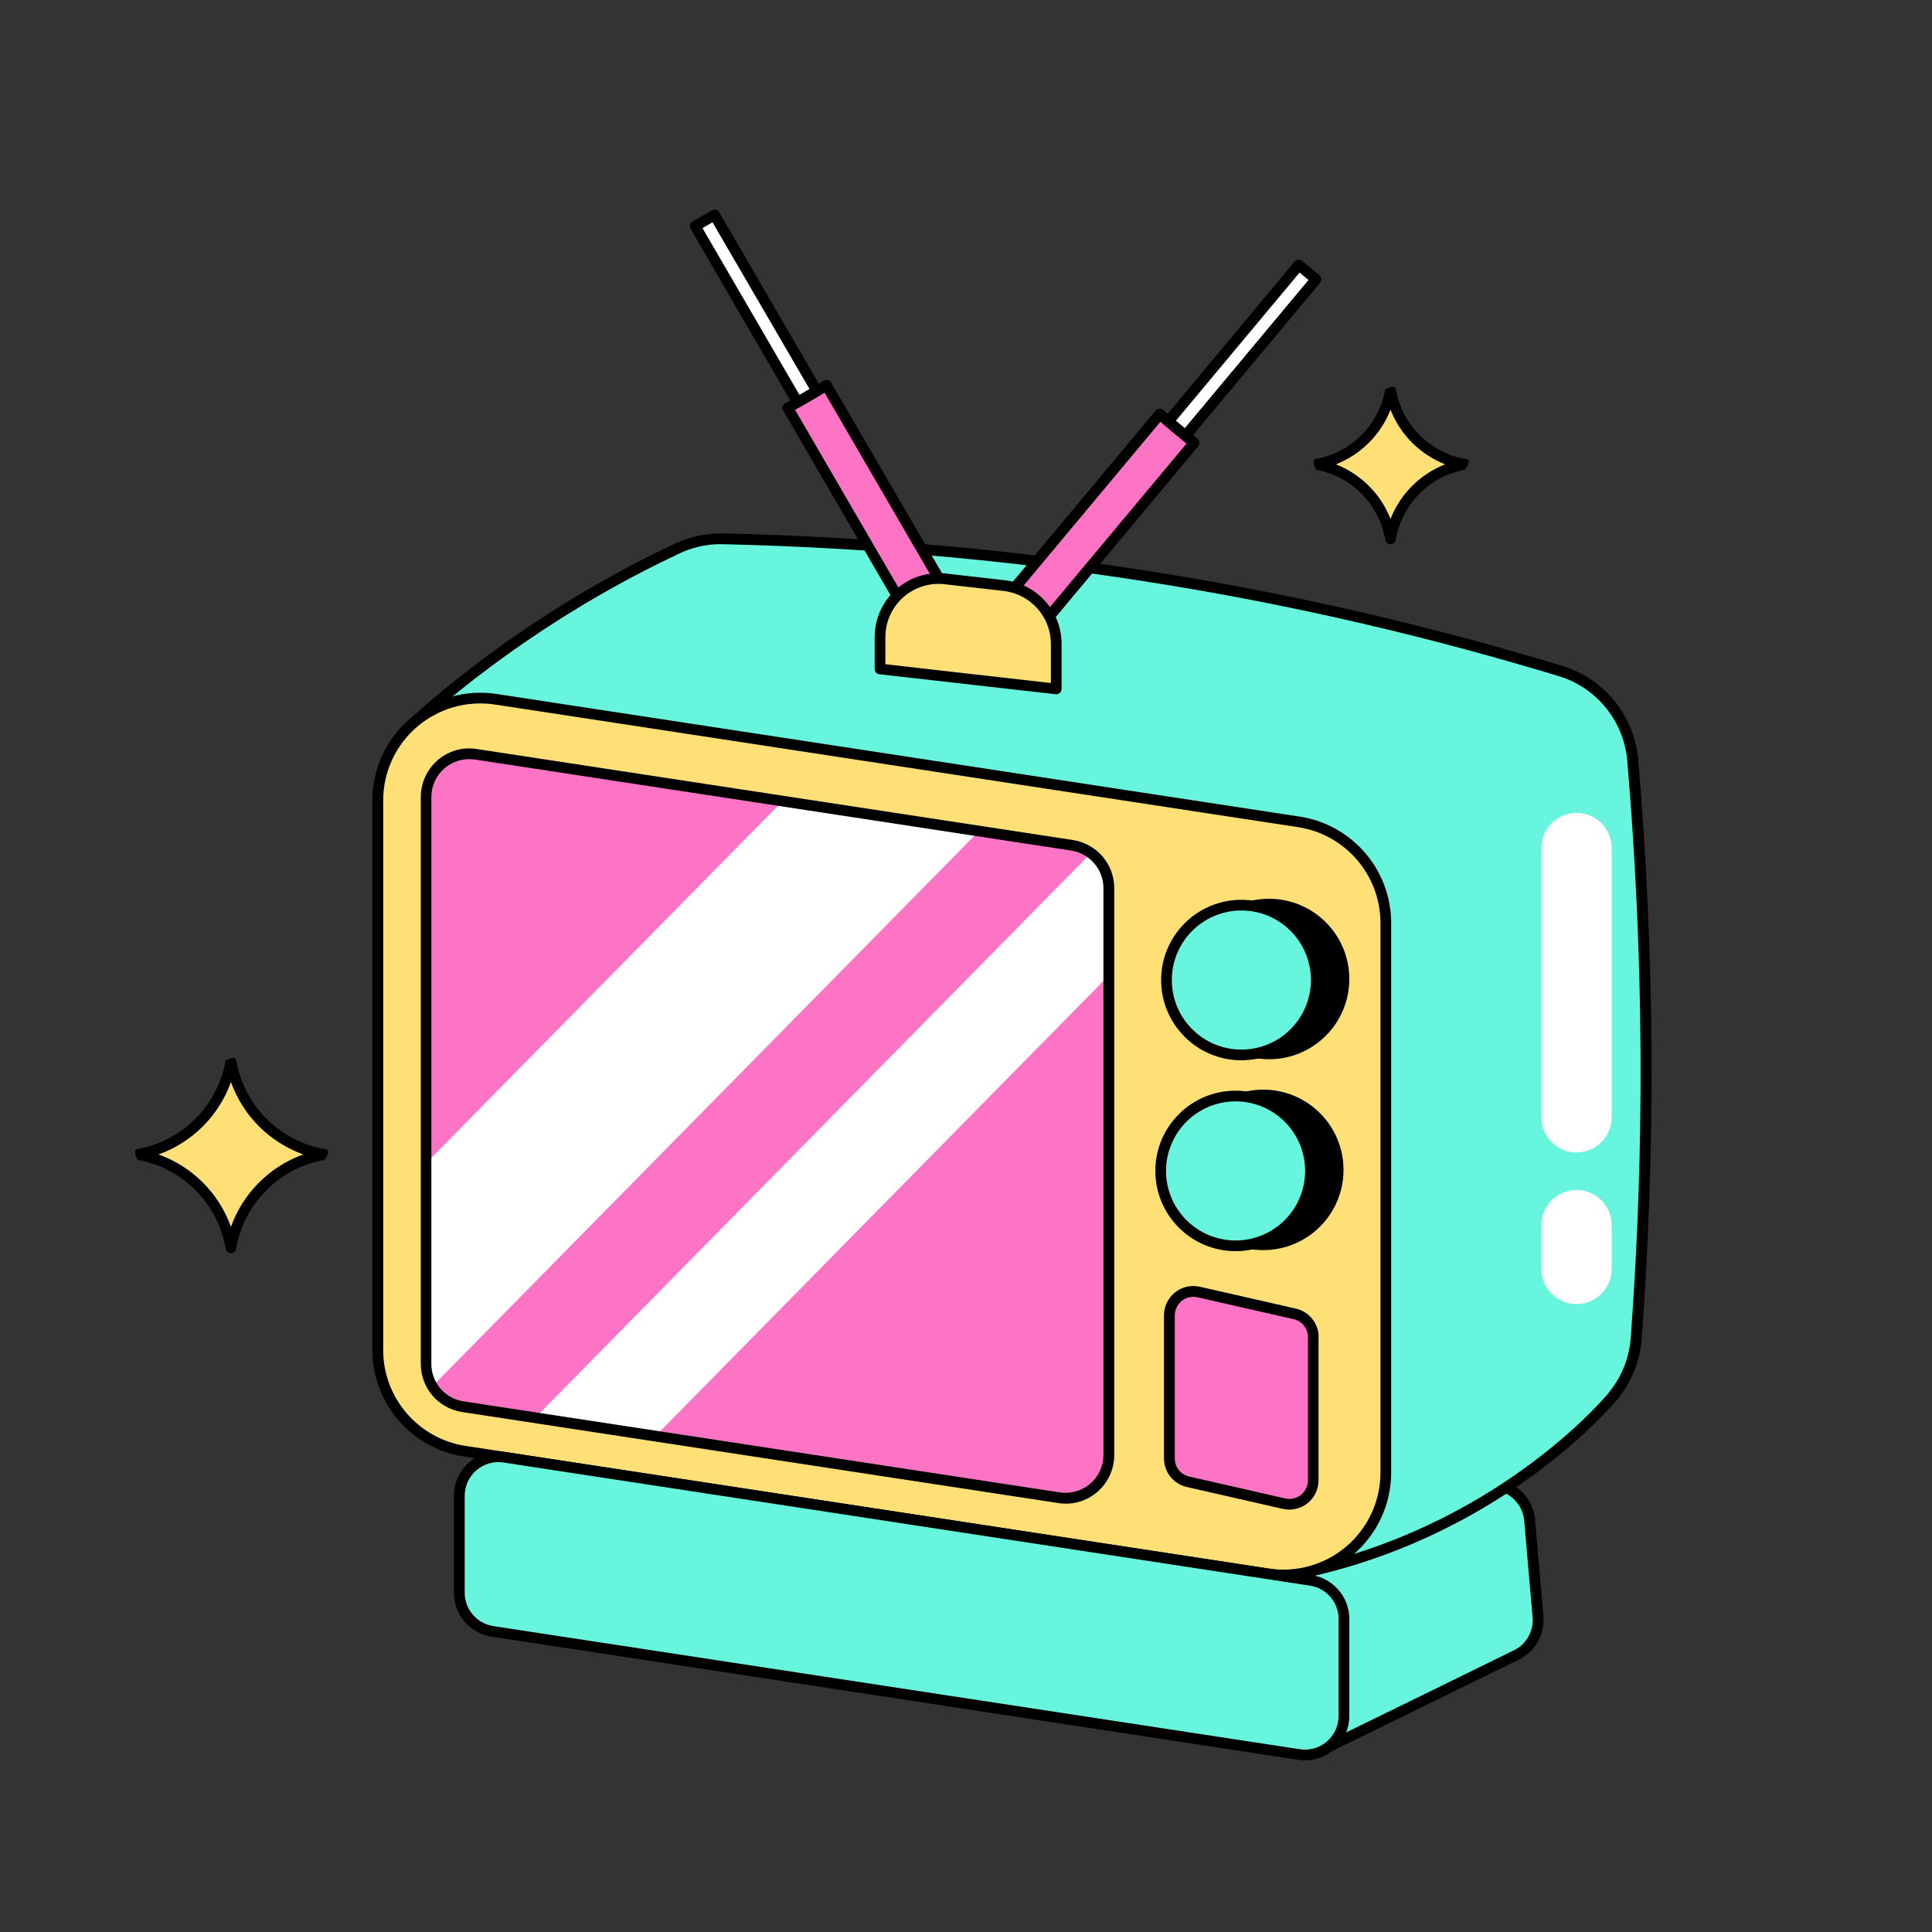 <svg xmlns="http://www.w3.org/2000/svg" enable-background="new 0 0 1500 1500" viewBox="0 0 1500 1500" id="vintage-tv">
  <rect x="0" y="0" width="1500" height="1500" fill="#333333" stroke="none"/>
  <g>
    <path fill="#67f5de" fill-rule="evenodd" d="M1031.7,1356.2l-531.5-111c-15-1-27-12.7-28.3-27.7c-1.8-21.2-4.5-51.5-6.5-74.9c-0.8-8.8,2.4-17.6,8.5-23.9
		c6.2-6.3,14.8-9.7,23.7-9.1c126,8.2,551.9,35.8,661.8,42.9c15,1,27,12.7,28.3,27.7c1.9,21.2,4.5,51.5,6.5,74.9
		c0.8,8.8-2.3,17.5-8.5,23.9c-2,2.1-4.3,3.8-6.8,5.2h0C1176.7,1285.4,1031.7,1356.2,1031.7,1356.2z" clip-rule="evenodd"></path>
    <path fill-rule="evenodd" d="M1033.5,1359.9c0,0,147.3-72.1,147.4-72.2c2.8-1.6,5.4-3.6,7.7-5.9c7-7.2,10.6-17.1,9.7-27.1
		c-2-23.4-4.7-53.7-6.5-74.9c-1.5-17-15.2-30.4-32.2-31.5c-109.9-7.1-535.9-34.7-661.8-42.9c-10.1-0.6-19.9,3.1-26.9,10.3
		c-7,7.2-10.6,17.1-9.7,27.2c2,23.4,4.7,53.7,6.5,74.9c1.5,16.9,15,30.2,31.9,31.5c13.8,2.9,531.3,111,531.3,111
		C1031.8,1360.5,1032.7,1360.3,1033.5,1359.9z M1176.9,1280.5L1176.9,1280.5l-0.1,0.1c-3.4,1.8-131.4,64.3-145.7,71.3
		c-29.9-6.2-530.2-110.7-530.2-110.7c-0.2,0-0.4-0.1-0.6-0.1c-12.9-0.8-23.3-11-24.4-23.9c-1.9-21.2-4.5-51.5-6.5-74.9
		c-0.7-7.6,2-15.1,7.4-20.6c5.3-5.5,12.8-8.3,20.4-7.8c126,8.2,552,35.8,661.8,42.9c12.9,0.8,23.3,11,24.4,23.9l6.5,74.9
		c0.7,7.6-2,15.1-7.4,20.6C1181,1277.8,1179,1279.3,1176.9,1280.5z M1176.8,1280.5C1176.7,1280.6,1176.7,1280.6,1176.8,1280.5
		L1176.8,1280.5z M1176.9,1280.5C1177.1,1280.4,1176.7,1280.6,1176.9,1280.5L1176.9,1280.5z" clip-rule="evenodd"></path>
    <path fill="#67f5de" fill-rule="evenodd" d="M523.8,426.9c11.5-5.8,24.4-8.8,37.6-8.5c246.7,5.8,458.7,44.5,650.4,102.7c31,9.5,53.2,36.9,55.9,69.2
		c13,152.8,13.6,302.4,2.7,449c-1.2,16.6-7.6,32.2-18.1,44.8c0,0-82.3,101-234,135.8L330.7,718.1l-16.8-150
		C314,568.1,395.2,487.4,523.8,426.9L523.8,426.9z" clip-rule="evenodd"></path>
    <path fill-rule="evenodd" d="M522,423.1c-129.3,60.8-211,142-211,142c-0.9,0.9-1.3,2.2-1.2,3.4l16.8,150c0.1,1.2,0.7,2.2,1.7,2.9
		l687.6,501.6c1,0.7,2.2,1,3.4,0.7c151.8-34.8,234.8-135.3,236.3-137.2l0,0c11-13.2,17.7-29.7,19-47.1
		c10.9-146.7,10.3-296.6-2.7-449.6c-2.9-34-26.2-62.8-58.9-72.8c0,0,0,0,0,0c-192-58.2-404.4-97-651.5-102.9
		C547.7,413.9,534.1,417,522,423.1z M1252.3,1088.1l-3.2-6.8c0,0-80.8,99.1-229.9,133.9L334.6,715.8l-16.3-146.1
		c11.3-10.9,89.2-83.5,207.2-139h0l0.1-0.1c10.9-5.5,23.2-8.4,35.6-8.1c246.2,5.8,457.9,44.5,649.2,102.5c29.4,9,50.3,34.9,53,65.5
		c13,152.6,13.6,302,2.7,448.3c-1.2,15.7-7.2,30.5-17.1,42.4L1252.3,1088.1z M523.2,431L523.2,431L523.2,431L523.2,431z
		 M522.9,430.9L522.9,430.9L522.9,430.9L522.9,430.9z M522.7,430.9L522.7,430.9L522.7,430.9L522.7,430.9z M522.4,430.8L522.4,430.8
		L522.4,430.8L522.4,430.8z M521.9,430.6L521.9,430.6L521.9,430.6L521.9,430.6z M521.8,430.5L521.8,430.5L521.8,430.5L521.8,430.5z
		 M521.6,430.4L521.6,430.4L521.6,430.4L521.6,430.4z M521.5,430.3L521.5,430.3L521.5,430.3L521.5,430.3z M521.3,430.2L521.3,430.2
		L521.3,430.2L521.3,430.2z M521.2,430.1L521.2,430.1L521.2,430.1L521.2,430.1z M521,430L521,430L521,430L521,430z M520.9,429.9
		L520.9,429.9L520.9,429.9L520.9,429.9z M520.8,429.8L520.8,429.8L520.8,429.8L520.8,429.8z M520.7,429.6L520.7,429.6L520.7,429.6
		L520.7,429.6z M520.6,429.5L520.6,429.5L520.6,429.5L520.6,429.5z M520.5,429.4L520.5,429.4L520.5,429.4L520.5,429.4z M520.4,429.2
		L520.4,429.2L520.4,429.2L520.4,429.2z M520.3,429.1L520.3,429.1L520.3,429.1L520.3,429.1z M520.2,428.9L520.2,428.9L520.2,428.9
		L520.2,428.9z M520.1,428.8L520.1,428.8L520.1,428.8L520.1,428.8z M520,428.6L520,428.6L520,428.6L520,428.6z M519.9,428.5
		L519.9,428.5L519.9,428.5L519.9,428.5z M519.9,428.3L519.9,428.3L519.9,428.3L519.9,428.3z M519.8,428.1L519.8,428.1L519.8,428.1
		L519.8,428.1z M519.8,428L519.8,428L519.8,428L519.8,428z M519.7,427.8L519.7,427.8L519.7,427.8L519.7,427.8z M519.7,427.6
		L519.7,427.6L519.7,427.6L519.7,427.6z M519.7,427.4L519.7,427.4L519.7,427.4L519.7,427.4z M519.6,427.2L519.6,427.2L519.6,427.2
		L519.6,427.2z M519.6,427.1L519.6,427.1L519.6,427.1L519.6,427.1z M519.6,426.9L519.6,426.9L519.6,426.9L519.6,426.9z M519.6,426.7
		L519.6,426.7L519.6,426.7L519.6,426.7z M519.6,426.5L519.6,426.5L519.6,426.5L519.6,426.5z M519.7,426.4L519.7,426.4L519.7,426.4
		L519.7,426.4z M519.7,426.2L519.7,426.2L519.7,426.2L519.7,426.2z M519.7,426L519.7,426L519.7,426L519.7,426z M519.8,425.8
		L519.8,425.8L519.8,425.8L519.8,425.8z M519.8,425.7L519.8,425.7L519.8,425.7L519.8,425.7z M519.8,425.5L519.8,425.5L519.8,425.5
		L519.8,425.5z M519.9,425.3L519.9,425.3L519.9,425.3L519.9,425.3z M520,425.2L520,425.2L520,425.2L520,425.2z M520,425L520,425
		L520,425L520,425z M520.1,424.9L520.1,424.9L520.1,424.9L520.1,424.9z M520.2,424.7L520.2,424.7L520.2,424.7L520.2,424.7z
		 M520.3,424.6L520.3,424.6L520.3,424.6L520.3,424.6z M520.4,424.4L520.4,424.4L520.4,424.4L520.4,424.4z M520.5,424.3L520.5,424.3
		L520.5,424.3L520.5,424.3z M520.6,424.2L520.6,424.2L520.6,424.2L520.6,424.2z M520.7,424L520.7,424L520.7,424L520.7,424z
		 M520.8,423.9L520.8,423.9L520.8,423.9L520.8,423.9z M521,423.8L521,423.8L521,423.8L521,423.8z M521.1,423.7L521.1,423.7
		L521.1,423.7L521.1,423.7z M521.3,423.6L521.3,423.6L521.3,423.6L521.3,423.6z M521.4,423.4L521.4,423.4L521.4,423.4L521.4,423.4z
		 M521.5,423.4L521.5,423.4L521.5,423.4L521.5,423.4z M521.7,423.3L521.7,423.3L521.7,423.3L521.7,423.3z M521.8,423.2L521.8,423.2
		L521.8,423.2L521.8,423.2z" clip-rule="evenodd"></path>
    <path fill="#ffe077" fill-rule="evenodd" d="M1075.9,716.7c0-39.3-28.7-72.7-67.5-78.6c-140.5-21.4-464.4-70.9-623.5-95.2c-22.9-3.5-46.2,3.2-63.8,18.3
		c-17.6,15.1-27.7,37.1-27.7,60.3v426.6c0,39.3,28.7,72.7,67.5,78.6c140.5,21.5,464.4,70.9,623.5,95.2c22.9,3.5,46.2-3.2,63.8-18.3
		c17.6-15.1,27.7-37.1,27.7-60.3V716.7z" clip-rule="evenodd"></path>
    <path fill-rule="evenodd" d="M1080.1,716.7c0-41.3-30.2-76.5-71.1-82.7c-140.5-21.4-464.4-70.9-623.5-95.2c-24.1-3.7-48.7,3.3-67.2,19.2
		c-18.5,15.9-29.2,39.1-29.2,63.5v426.6c0,41.4,30.2,76.5,71.1,82.7c140.5,21.4,464.4,70.9,623.5,95.2c24.1,3.7,48.6-3.3,67.2-19.2
		c18.5-15.9,29.2-39.1,29.2-63.5V716.7z M1071.8,716.7v426.6c0,22-9.6,42.8-26.3,57.2c-16.7,14.3-38.8,20.6-60.5,17.3
		c-159.1-24.3-483-73.8-623.5-95.2c-36.8-5.6-64-37.3-64-74.5V621.5c0-22,9.6-42.9,26.3-57.2c16.7-14.3,38.7-20.6,60.5-17.3
		c159.1,24.3,483,73.8,623.5,95.2C1044.6,647.8,1071.8,679.5,1071.8,716.7z" clip-rule="evenodd"></path>
    <path fill="#67f5de" fill-rule="evenodd" d="M1043.4,1332.2c0,8.9-3.9,17.3-10.6,23c-6.7,5.8-15.6,8.3-24.4,7c-124.8-19-517.4-79-626.2-95.6
		c-14.8-2.3-25.8-15-25.8-30v-75.2c0-8.9,3.9-17.3,10.6-23c6.7-5.8,15.6-8.3,24.4-7c124.8,19.1,517.4,79,626.2,95.6
		c14.8,2.3,25.8,15,25.8,30C1043.4,1278.3,1043.4,1308.7,1043.4,1332.2z" clip-rule="evenodd"></path>
    <path fill-rule="evenodd" d="M1047.6,1332.2V1257c0-17.1-12.5-31.6-29.3-34.1c-108.8-16.6-501.4-76.6-626.2-95.6
		c-9.9-1.5-20.1,1.4-27.7,7.9c-7.6,6.6-12,16.1-12,26.2c0,0,0,75.2,0,75.2c0,17.1,12.5,31.6,29.3,34.1
		c108.8,16.6,501.4,76.6,626.2,95.6c10,1.5,20.1-1.4,27.7-7.9C1043.2,1351.8,1047.6,1342.3,1047.6,1332.2z M1039.3,1332.2
		c0,7.6-3.3,14.9-9.1,19.9c-5.8,5-13.5,7.2-21,6c-124.8-19.1-517.4-79-626.2-95.6c-12.8-2-22.2-13-22.2-25.9v-75.2
		c0-7.7,3.3-14.9,9.1-19.9c5.8-5,13.5-7.2,21-6c124.8,19.1,517.4,79,626.2,95.6c12.8,2,22.2,13,22.2,25.9V1332.2z" clip-rule="evenodd"></path>
    <path fill="#fd74c5" fill-rule="evenodd" d="M860.9,689.5c0-16.6-12.1-30.6-28.5-33.1c-88.9-13.6-361.6-55.2-463.1-70.7c-9.7-1.5-19.5,1.3-26.9,7.7
		c-7.4,6.4-11.7,15.7-11.7,25.4V1059c0,16.6,12.1,30.6,28.5,33.1c88.9,13.6,361.7,55.2,463.1,70.7c9.7,1.5,19.5-1.3,26.9-7.7
		c7.4-6.4,11.7-15.7,11.7-25.4C860.9,1031.4,860.9,775.7,860.9,689.5z" clip-rule="evenodd"></path>
    <defs>
      <filter id="a" width="747.5" height="730.2" x="165" y="523.1" filterUnits="userSpaceOnUse">
        <feColorMatrix values="1 0 0 0 0  0 1 0 0 0  0 0 1 0 0  0 0 0 1 0"></feColorMatrix>
      </filter>
    </defs>
    <mask id="b" width="747.5" height="730.2" x="165" y="523.1" maskUnits="userSpaceOnUse">
      <path fill="#fff" d="M860.9,689.5c0-16.6-12.1-30.6-28.5-33.1c-88.9-13.6-361.6-55.2-463.1-70.7c-9.7-1.5-19.5,1.3-26.9,7.7
			c-7.4,6.4-11.7,15.7-11.7,25.4V1059c0,16.6,12.1,30.6,28.5,33.1c88.9,13.6,361.7,55.2,463.1,70.7c9.7,1.5,19.5-1.3,26.9-7.7
			c7.4-6.4,11.7-15.7,11.7-25.4C860.9,1031.4,860.9,775.7,860.9,689.5z" filter="url(#a)"></path>
    </mask>
    <g mask="url(#b)">
      <path fill="#fff" d="m794 610.8-89.1-87.7L165 1071.5l89.1 87.7L794 610.8zM912.5 704.9 858 651.2l-539.8 548.4 54.5 53.7L912.5 704.9z"></path>
    </g>
    <path fill-rule="evenodd" d="M865.1,689.5c0-18.6-13.6-34.4-32-37.3c-88.9-13.6-361.6-55.2-463.1-70.7c-10.9-1.7-21.9,1.5-30.2,8.7
		c-8.3,7.2-13.1,17.6-13.1,28.6V1059c0,18.6,13.6,34.4,32,37.3c88.9,13.6,361.6,55.2,463.1,70.7c10.9,1.7,21.9-1.5,30.2-8.7
		c8.3-7.2,13.1-17.6,13.1-28.6C865.1,1031.4,865.1,775.7,865.1,689.5z M856.7,689.5v440.1c0,8.6-3.7,16.7-10.2,22.3
		c-6.5,5.6-15.1,8-23.6,6.8L359.8,1088c-14.3-2.2-24.9-14.5-24.9-29V618.8c0-8.6,3.7-16.7,10.2-22.3c6.5-5.6,15.1-8,23.6-6.8
		c101.5,15.5,374.2,57.1,463.1,70.7C846.1,662.7,856.7,675,856.7,689.5z" clip-rule="evenodd"></path>
    <path d="M985.3,818.2c32.1,0,58.1-26,58.1-58.1s-26-58.1-58.1-58.1c-32.1,0-58.1,26-58.1,58.1S953.2,818.2,985.3,818.2z"></path>
    <path fill-rule="evenodd" d="M985.3,697.8c-34.4,0-62.3,27.9-62.3,62.3c0,34.4,27.9,62.3,62.3,62.3c34.4,0,62.3-27.9,62.3-62.3
		C1047.6,725.7,1019.7,697.8,985.3,697.8z M985.3,706.1c29.8,0,54,24.2,54,54c0,29.8-24.2,54-54,54c-29.8,0-54-24.2-54-54
		C931.4,730.3,955.5,706.1,985.3,706.1z" clip-rule="evenodd"></path>
    <path d="M980.8,966.4c32.1,0,58.1-26,58.1-58.1s-26-58.1-58.1-58.1c-32.1,0-58.1,26-58.1,58.1S948.7,966.4,980.8,966.4z"></path>
    <path fill-rule="evenodd" d="M980.8,846c-34.4,0-62.3,27.9-62.3,62.3c0,34.4,27.9,62.3,62.3,62.3c34.4,0,62.3-27.9,62.3-62.3
		C1043.1,873.9,1015.2,846,980.8,846z M980.8,854.3c29.8,0,54,24.2,54,54c0,29.8-24.2,54-54,54c-29.8,0-54-24.2-54-54
		C926.9,878.5,951,854.3,980.8,854.3z" clip-rule="evenodd"></path>
    <path fill="#fd74c5" fill-rule="evenodd" d="M1019.7,1038.2c0-8.7-6-16.2-14.5-18.1c-18.9-4.3-52.3-11.9-74.6-17c-5.5-1.3-11.3,0.1-15.7,3.6
		c-4.4,3.5-7,8.9-7,14.5c0,31.1,0,85.1,0,111.1c0,8.7,6,16.2,14.4,18.1c18.9,4.3,52.3,11.9,74.6,17c5.5,1.2,11.3-0.1,15.7-3.6
		c4.4-3.5,7-8.9,7-14.5C1019.7,1118.3,1019.7,1064.2,1019.7,1038.2z" clip-rule="evenodd"></path>
    <path fill-rule="evenodd" d="M1023.8,1038.2c0-10.6-7.3-19.8-17.7-22.2l-74.6-17c-6.8-1.5-13.8,0.1-19.2,4.4c-5.4,4.3-8.6,10.9-8.6,17.8
		c0,31.1,0,85.1,0,111.1c0,10.6,7.3,19.8,17.7,22.2l74.6,17c6.7,1.5,13.8-0.1,19.2-4.4c5.4-4.3,8.5-10.9,8.5-17.8V1038.2z
		 M1015.5,1038.2v111.1c0,4.4-2,8.5-5.4,11.3c-3.4,2.7-7.9,3.8-12.2,2.8c-22.3-5.1-55.7-12.7-74.6-17c-6.6-1.5-11.2-7.3-11.2-14
		c0-26,0-80.1,0-111.1c0-4.4,2-8.5,5.4-11.3c3.4-2.7,7.9-3.8,12.2-2.8c22.3,5.1,55.7,12.7,74.6,17
		C1010.8,1025.6,1015.5,1031.4,1015.5,1038.2z" clip-rule="evenodd"></path>
    <path fill="#ffe077" fill-rule="evenodd" d="M179.3,823.7c6.3,37.1,35.4,66.2,72.5,72.5c-37.1,6.3-66.2,35.4-72.5,72.5c-6.3-37.1-35.4-66.2-72.5-72.5
		C143.9,889.9,173,860.9,179.3,823.7z" clip-rule="evenodd"></path>
    <path fill-rule="evenodd" d="M179.2,973c-0.7,0-3.4-0.4-4-3.5c-6-35.4-33.8-63.1-69.1-69.1c0.5,0.1,0.7,0.1,0.7,0.1l-0.2-0.4
		c-0.8-1.6-3.3-7.5-0.2-7.9c-0.1,0-0.2,0-0.3,0c35.4-6,63.1-33.8,69.1-69.1c-0.1,0.8,7.5-4.2,8.2,0c6,35.4,33.8,63.1,69.1,69.1
		c5.5,0.9-0.7,8.3-0.7,8.3s0.2,0,0.7-0.1c-35.2,6-62.9,33.6-69.1,68.8c0,0.5-0.2,1-0.4,1.4c-0.9,2.1-3.1,2.4-3.7,2.4l-0.2,0
		L179.2,973z M179.3,840.1c9.4,26.2,30,46.8,56.2,56.2c-26.2,9.4-46.8,30-56.2,56.2c-9.4-26.2-30-46.8-56.2-56.2
		C149.3,886.9,169.9,866.3,179.3,840.1z M106.8,892.1c0.1,0,0.3,0,0.4,0C107,892.1,106.9,892.1,106.8,892.1z" clip-rule="evenodd"></path>
    <path fill="#ffe077" fill-rule="evenodd" d="M1079.6,302.6c5.1,29.6,28.2,52.8,57.8,57.8c-29.6,5.1-52.8,28.2-57.8,57.8c-5.1-29.6-28.2-52.8-57.8-57.8
		C1051.3,355.4,1074.5,332.2,1079.6,302.6z" clip-rule="evenodd"></path>
    <path fill-rule="evenodd" d="M1079.4,422.5c-0.7,0-3.4-0.4-3.9-3.5c-4.8-27.9-26.6-49.7-54.4-54.4c0.5,0.1,0.7,0.1,0.7,0.1s-4-7.8-0.4-8.3
		c-0.1,0-0.2,0-0.3,0c27.9-4.8,49.7-26.6,54.4-54.4c-0.1,0.8,7.5-4.2,8.2,0c4.8,27.9,26.6,49.7,54.4,54.4c5.4,0.9-0.7,8.3-0.7,8.3
		s0.2,0,0.7-0.1c-27.7,4.7-49.5,26.4-54.4,54.1c0,0.5-0.2,1-0.4,1.4c-0.9,2.1-3.1,2.4-3.7,2.4l-0.2,0L1079.4,422.5z M1079.6,318.1
		c7.6,19.4,23,34.8,42.4,42.4c-19.4,7.6-34.8,23-42.4,42.4c-7.6-19.4-23-34.8-42.4-42.4C1056.6,352.9,1072,337.5,1079.6,318.1z
		 M1021.8,356.3c0.1,0,0.3,0,0.4,0C1022,356.3,1021.9,356.3,1021.8,356.3z" clip-rule="evenodd"></path>
    <path fill="#fd74c5" d="M927.1,343.9l-26.7-22.3L766.9,481.5l26.7,22.3L927.1,343.9z"></path>
    <path fill-rule="evenodd" d="M930.3,346.5c1.5-1.8,1.2-4.4-0.5-5.9l-26.7-22.3c-1.8-1.5-4.4-1.2-5.9,0.5L763.7,478.8
		c-1.5,1.8-1.2,4.4,0.5,5.9l26.7,22.3c1.8,1.5,4.4,1.2,5.9-0.5L930.3,346.5z M921.2,344.4L793,497.9l-20.3-16.9l128.2-153.5
		L921.2,344.4z" clip-rule="evenodd"></path>
    <path fill="#fd74c5" d="M611.7,316.7l30.1-17.5l104.7,180.1l-30.1,17.5L611.7,316.7z"></path>
    <path fill-rule="evenodd" d="M609.6,313.1c-2,1.2-2.7,3.7-1.5,5.7l104.7,180.1c1.2,2,3.7,2.7,5.7,1.5l30.1-17.5c2-1.2,2.7-3.7,1.5-5.7
		L645.3,297.1c-1.2-2-3.7-2.7-5.7-1.5L609.6,313.1z M617.3,318.2l22.9-13.3l100.5,172.9l-22.9,13.3L617.3,318.2z" clip-rule="evenodd"></path>
    <path fill="#fff" d="M920.4,338.3l-13.3-11.1l101.3-121.4l13.3,11.1L920.4,338.3z"></path>
    <path fill-rule="evenodd" d="M917.7,341.5c1.8,1.5,4.4,1.2,5.9-0.5l101.3-121.4c1.5-1.8,1.2-4.4-0.5-5.9l-13.4-11.1
		c-1.8-1.5-4.4-1.2-5.9,0.5L903.9,324.5c-1.5,1.8-1.2,4.4,0.5,5.9L917.7,341.5z M919.9,332.4l-6.9-5.8l96-115l6.9,5.8L919.9,332.4z" clip-rule="evenodd"></path>
    <path fill="#fff" d="M619.2,312.3l15-8.7l-79.4-136.7l-15,8.7L619.2,312.3z"></path>
    <path fill-rule="evenodd" d="M615.6,314.4c1.2,2,3.7,2.7,5.7,1.5l15-8.7c2-1.2,2.7-3.7,1.5-5.7l-79.4-136.7c-1.2-2-3.7-2.7-5.7-1.5l-15,8.7
		c-2,1.2-2.7,3.7-1.5,5.7L615.6,314.4z M620.7,306.6l-75.3-129.5l7.8-4.5L628.5,302L620.7,306.6z" clip-rule="evenodd"></path>
    <path fill="#67f5de" d="M963.8,819c32.1,0,58.1-26,58.1-58.1s-26-58.1-58.1-58.1s-58.1,26-58.1,58.1S931.7,819,963.8,819z"></path>
    <path fill-rule="evenodd" d="M963.8,698.6c-34.4,0-62.3,27.9-62.3,62.3c0,34.4,27.9,62.3,62.3,62.3c34.4,0,62.3-27.9,62.3-62.3
		C1026.1,726.5,998.1,698.6,963.8,698.6z M963.8,706.9c29.8,0,54,24.2,54,54c0,29.8-24.2,54-54,54c-29.8,0-54-24.2-54-54
		C909.8,731.1,934,706.9,963.8,706.9z" clip-rule="evenodd"></path>
    <path fill="#67f5de" d="M959.3,967.2c32.1,0,58.1-26,58.1-58.1c0-32.1-26-58.1-58.1-58.1s-58.1,26-58.1,58.1
		C901.1,941.2,927.2,967.2,959.3,967.2z"></path>
    <path fill-rule="evenodd" d="M959.3,846.8c-34.4,0-62.3,27.9-62.3,62.3c0,34.4,27.9,62.3,62.3,62.3c34.4,0,62.3-27.9,62.3-62.3
		C1021.6,874.7,993.7,846.8,959.3,846.8z M959.3,855.1c29.8,0,54,24.2,54,54c0,29.8-24.2,54-54,54c-29.8,0-54-24.2-54-54
		C905.3,879.3,929.5,855.1,959.3,855.1z" clip-rule="evenodd"></path>
    <path fill="#ffe077" fill-rule="evenodd" d="M820.1,499.9c0-23.2-17.4-42.6-40.4-45.2c-14.3-1.6-30.6-3.5-45.7-5.2c-12.9-1.5-25.8,2.6-35.5,11.3
		c-9.7,8.6-15.2,21-15.2,34v24.7l136.8,15.5V499.9z" clip-rule="evenodd"></path>
    <path fill-rule="evenodd" d="M824.2,499.9c0-25.3-19-46.5-44.1-49.4l-45.7-5.2c-14.1-1.6-28.1,2.9-38.7,12.3c-10.6,9.4-16.6,22.9-16.6,37.1
		v24.7c0,2.1,1.6,3.9,3.7,4.1L819.6,539c1.2,0.1,2.4-0.2,3.2-1c0.9-0.8,1.4-1.9,1.4-3.1V499.9z M815.9,499.9v30.4l-128.5-14.6v-21
		c0-11.8,5-23,13.8-30.9c8.8-7.8,20.5-11.6,32.2-10.2c15.1,1.7,31.4,3.6,45.7,5.2C800.1,461.2,815.9,478.9,815.9,499.9z" clip-rule="evenodd"></path>
    <path fill="#fff" fill-rule="evenodd" d="M1251.3 658.4c0-7.2-2.9-14.2-8-19.3-5.1-5.1-12.1-8-19.3-8-7.2 0-14.2 2.9-19.3 8-5.1 5.1-8 12.1-8 19.3 0 50.6 0 158.5 0 209.1 0 7.3 2.9 14.2 8 19.3 5.1 5.1 12.1 8 19.3 8 7.2 0 14.2-2.9 19.3-8 5.1-5.1 8-12.1 8-19.3C1251.3 816.8 1251.3 709 1251.3 658.4zM1251.3 951.2c0-7.2-2.9-14.2-8-19.3-5.1-5.1-12.1-8-19.3-8-7.2 0-14.2 2.9-19.3 8-5.1 5.1-8 12.1-8 19.3 0 10.8 0 23.2 0 34 0 7.2 2.9 14.2 8 19.3 5.1 5.1 12.1 8 19.3 8 7.2 0 14.2-2.9 19.3-8 5.1-5.1 8-12.1 8-19.3C1251.3 974.4 1251.3 962 1251.3 951.2z" clip-rule="evenodd"></path>
  </g>
</svg>
